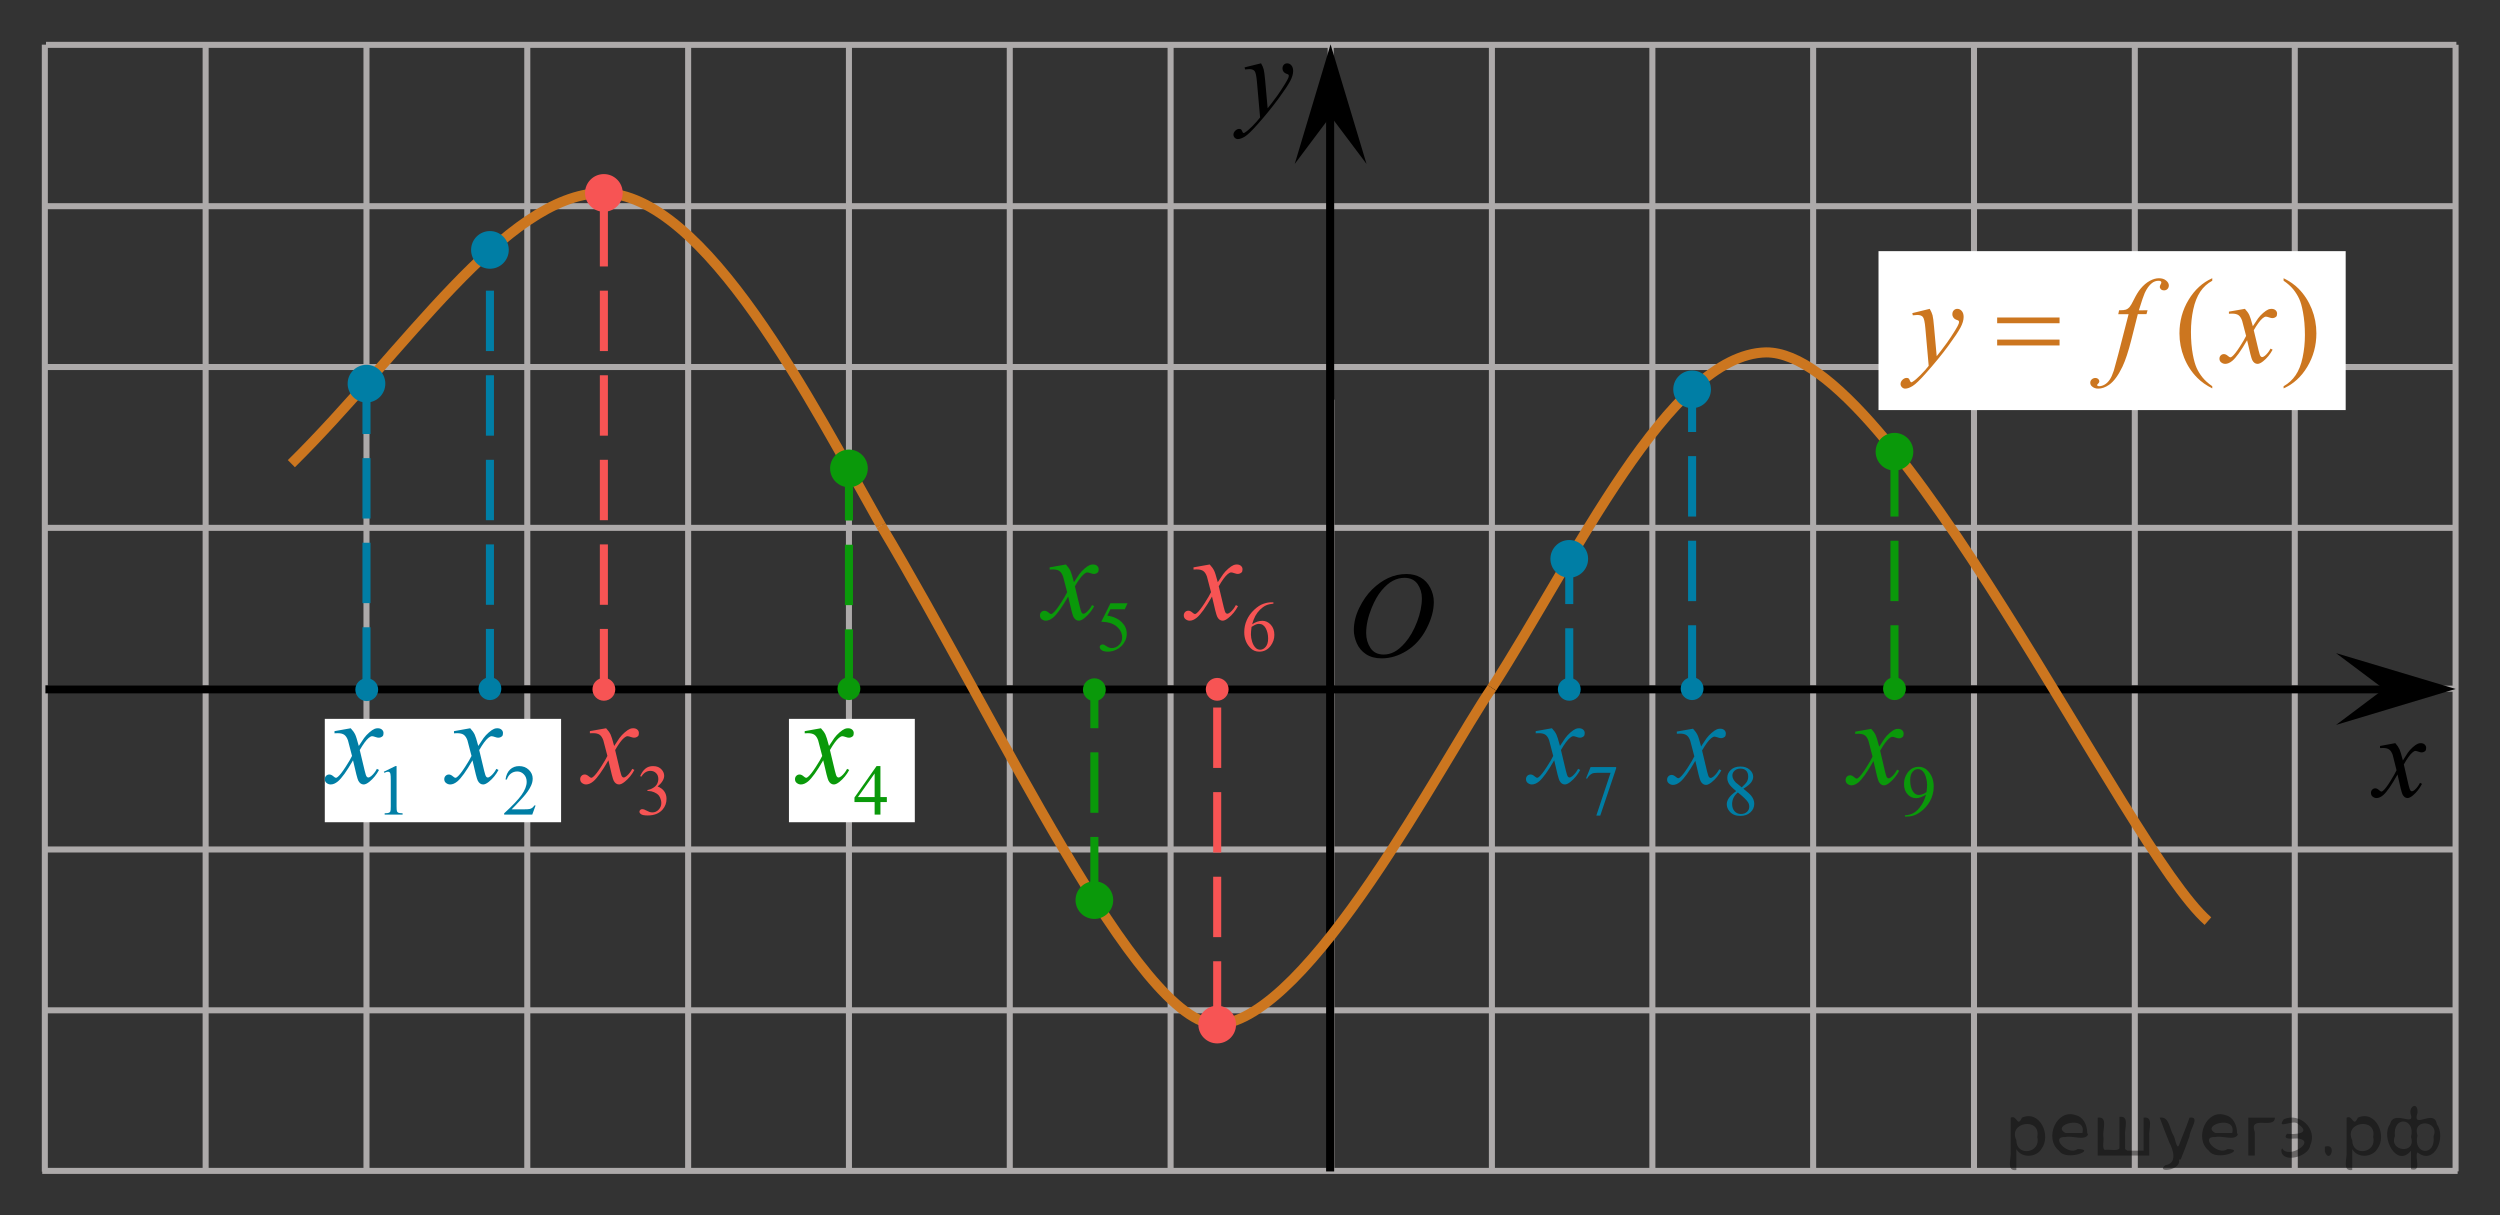 <?xml version="1.0" encoding="utf-8"?>
<!-- Generator: Adobe Illustrator 16.0.0, SVG Export Plug-In . SVG Version: 6.00 Build 0)  -->
<!DOCTYPE svg PUBLIC "-//W3C//DTD SVG 1.1//EN" "http://www.w3.org/Graphics/SVG/1.1/DTD/svg11.dtd">
<svg version="1.1" id="Слой_1" xmlns="http://www.w3.org/2000/svg" xmlns:xlink="http://www.w3.org/1999/xlink" x="0px" y="0px"
	 width="310.379px" height="150.876px" viewBox="56.168 -44.061 310.379 150.876"
	 enable-background="new 56.168 -44.061 310.379 150.876" xml:space="preserve">
<rect x="56.168" y="-44.061" width="310.379" height="150.876" fill="#333333" stroke="none"/>
<line fill="none" stroke="#ADAAAA" stroke-width="0.75" stroke-miterlimit="10" x1="61.613" y1="-18.462" x2="361.018" y2="-18.462"/>
<line fill="none" stroke="#ADAAAA" stroke-width="0.75" stroke-miterlimit="10" x1="61.613" y1="1.505" x2="360.905" y2="1.505"/>
<line fill="none" stroke="#ADAAAA" stroke-width="0.75" stroke-miterlimit="10" x1="61.879" y1="21.473" x2="360.883" y2="21.473"/>
<line fill="none" stroke="#ADAAAA" stroke-width="0.75" stroke-miterlimit="10" x1="61.806" y1="41.438" x2="361.135" y2="41.438"/>
<line fill="none" stroke="#ADAAAA" stroke-width="0.75" stroke-miterlimit="10" x1="61.806" y1="61.404" x2="361.135" y2="61.404"/>
<line fill="none" stroke="#ADAAAA" stroke-width="0.75" stroke-miterlimit="10" x1="61.806" y1="81.373" x2="361.135" y2="81.373"/>
<line fill="none" stroke="#ADAAAA" stroke-width="0.75" stroke-miterlimit="10" x1="61.411" y1="101.307" x2="361.286" y2="101.307"/>
<line fill="none" stroke="#ADAAAA" stroke-width="0.75" stroke-miterlimit="10" x1="101.667" y1="101.4" x2="101.667" y2="-38.516"/>
<line fill="none" stroke="#ADAAAA" stroke-width="0.75" stroke-miterlimit="10" x1="121.632" y1="101.357" x2="121.632" y2="-38.516"/>
<line fill="none" stroke="#ADAAAA" stroke-width="0.75" stroke-miterlimit="10" x1="141.602" y1="101.357" x2="141.602" y2="-38.516"/>
<line fill="none" stroke="#ADAAAA" stroke-width="0.75" stroke-miterlimit="10" x1="161.565" y1="101.367" x2="161.565" y2="-38.503"/>
<line fill="none" stroke="#ADAAAA" stroke-width="0.75" stroke-miterlimit="10" x1="181.533" y1="101.367" x2="181.533" y2="-38.503"/>
<line fill="none" stroke="#ADAAAA" stroke-width="0.75" stroke-miterlimit="10" x1="201.5" y1="101.066" x2="201.5" y2="-38.569"/>
<line fill="none" stroke="#ADAAAA" stroke-width="0.75" stroke-miterlimit="10" x1="221.466" y1="101.395" x2="221.466" y2="5.559"/>
<line fill="none" stroke="#ADAAAA" stroke-width="0.75" stroke-miterlimit="10" x1="221.375" y1="101.436" x2="221.375" y2="-38.305"/>
<line fill="none" stroke="#ADAAAA" stroke-width="0.75" stroke-miterlimit="10" x1="261.313" y1="101.346" x2="261.313" y2="-38.494"/>
<line fill="none" stroke="#ADAAAA" stroke-width="0.75" stroke-miterlimit="10" x1="281.272" y1="101.365" x2="281.272" y2="-38.503"/>
<line fill="none" stroke="#ADAAAA" stroke-width="0.75" stroke-miterlimit="10" x1="301.242" y1="101.365" x2="301.242" y2="-38.503"/>
<line fill="none" stroke="#ADAAAA" stroke-width="0.75" stroke-miterlimit="10" x1="321.207" y1="101.365" x2="321.207" y2="-38.503"/>
<rect x="154.117" y="45.187" fill="#FFFFFF" width="15.627" height="12.833"/>
<path fill="none" stroke="#000000" stroke-width="1.25" stroke-linejoin="round" stroke-miterlimit="8" d="M279.167,94.914"/>
<path fill="none" stroke="#000000" stroke-width="1.25" stroke-linejoin="round" stroke-miterlimit="8" d="M300.119,100.876"/>
<line fill="none" x1="259.886" y1="95.634" x2="253.146" y2="79.427"/>
<path fill="none" stroke="#000000" stroke-width="1.25" stroke-linejoin="round" stroke-miterlimit="8" d="M241.431,101.335"/>
<path fill="none" stroke="#000000" stroke-width="1.25" stroke-linejoin="round" stroke-miterlimit="8" d="M260.343,97.391"/>
<path fill="none" stroke="#000000" stroke-width="1.25" stroke-linejoin="round" stroke-miterlimit="8" d="M230.117,92.689"/>
<path fill="none" stroke="#000000" stroke-width="1.25" stroke-linejoin="round" stroke-miterlimit="8" d="M241.431,101.335"/>
<path fill="none" stroke="#000000" stroke-width="1.25" stroke-linejoin="round" stroke-miterlimit="8" d="M222.312,77.566"/>
<path fill="none" stroke="#000000" stroke-width="1.25" stroke-linejoin="round" stroke-miterlimit="8" d="M224.896,87.832"/>
<path fill="none" stroke="#000000" stroke-width="1.25" stroke-linejoin="round" stroke-miterlimit="8" d="M226.957,87.832"/>
<path fill="none" stroke="#000000" stroke-width="1.25" stroke-linejoin="round" stroke-miterlimit="8" d="M229.791,87.832"/>
<path fill="none" stroke="#000000" stroke-width="1.25" stroke-linejoin="round" stroke-miterlimit="8" d="M232.626,87.832"/>
<path fill="none" stroke="#000000" stroke-width="1.25" stroke-linejoin="round" stroke-miterlimit="8" d="M230.199,92.742"/>
<path fill="none" stroke="#000000" stroke-width="1.25" stroke-linejoin="round" stroke-miterlimit="8" d="M232.257,92.742"/>
<path fill="none" stroke="#000000" stroke-width="1.25" stroke-linejoin="round" stroke-miterlimit="8" d="M235.091,92.742"/>
<path fill="none" stroke="#000000" stroke-width="1.25" stroke-linejoin="round" stroke-miterlimit="8" d="M237.927,92.742"/>
<path fill="none" stroke="#000000" stroke-width="1.25" stroke-linejoin="round" stroke-miterlimit="8" d="M260.244,97.128"/>
<path fill="none" stroke="#000000" stroke-width="1.25" stroke-linejoin="round" stroke-miterlimit="8" d="M221.466,64.552"/>
<path fill="none" stroke="#000000" stroke-width="1.25" stroke-linejoin="round" stroke-miterlimit="8" d="M222.292,78.102"/>
<path fill="none" stroke="#000000" stroke-width="1.25" stroke-linejoin="round" stroke-miterlimit="8" d="M209.183,41.902"/>
<path fill="none" stroke="#000000" stroke-width="1.25" stroke-linejoin="round" stroke-miterlimit="8" d="M221.479,64.682"/>
<path fill="none" stroke="#000000" stroke-width="1.25" stroke-linejoin="round" stroke-miterlimit="8" d="M163.808,22.903"/>
<path fill="none" stroke="#000000" stroke-width="1.25" stroke-linejoin="round" stroke-miterlimit="8" d="M209.66,42.346"/>
<path fill="none" stroke="#000000" stroke-width="1.25" stroke-linejoin="round" stroke-miterlimit="8" d="M150.589,29.195"/>
<path fill="none" stroke="#000000" stroke-width="1.25" stroke-linejoin="round" stroke-miterlimit="8" d="M141.602,61.404"/>
<path fill="none" stroke="#000000" stroke-width="1.25" stroke-linejoin="round" stroke-miterlimit="8" d="M287.599,100.333"/>
<path fill="none" stroke="#000000" stroke-width="1.25" stroke-linejoin="round" stroke-miterlimit="8" d="M279.167,94.837"/>
<path fill="none" stroke="#000000" stroke-width="1.25" stroke-linejoin="round" stroke-miterlimit="8" d="M213.647,99.205"/>
<path fill="none" stroke="#000000" stroke-width="1.25" stroke-linejoin="round" stroke-miterlimit="8" d="M321.207,81.373"/>
<path fill="none" stroke="#000000" stroke-width="1.25" stroke-linejoin="round" stroke-miterlimit="8" d="M282.38,71.708"/>
<path fill="none" stroke="#000000" stroke-width="1.25" stroke-linejoin="round" stroke-miterlimit="8" d="M303.838,91.376"/>
<path fill="none" stroke="#000000" stroke-width="1.25" stroke-linejoin="round" stroke-miterlimit="8" d="M321.359,81.24"/>
<path fill="none" stroke="#000000" stroke-width="1.25" stroke-linejoin="round" stroke-miterlimit="8" d="M274.035,32.604"/>
<path fill="none" stroke="#000000" stroke-width="1.25" stroke-linejoin="round" stroke-miterlimit="8" d="M282.38,71.708"/>
<line fill="none" stroke="#ADAAAA" stroke-width="0.75" stroke-miterlimit="10" x1="61.879" y1="-38.493" x2="361.131" y2="-38.493"/>
<line fill="none" stroke="#000000" stroke-miterlimit="10" x1="221.306" y1="101.376" x2="221.306" y2="-31.537"/>
<line fill="none" stroke="#F75454" stroke-linejoin="round" stroke-miterlimit="10" stroke-dasharray="7.5,3" x1="131.14" y1="41.525" x2="131.14" y2="-20.109"/>
<line fill="none" stroke="#ADAAAA" stroke-width="0.75" stroke-miterlimit="10" x1="61.733" y1="101.4" x2="61.733" y2="-38.516"/>
<line fill="none" stroke="#ADAAAA" stroke-width="0.75" stroke-miterlimit="10" x1="81.698" y1="101.357" x2="81.698" y2="-38.516"/>
<path fill="none" stroke="#CC761F" stroke-width="1.25" stroke-linejoin="round" stroke-miterlimit="8" d="M165.554,21.194
	c-8.498-15.001-21.8-41.303-34.675-41.303c-12.042,0.252-24.448,19.719-38.537,33.614"/>
<line fill="none" stroke="#ADAAAA" stroke-width="0.75" stroke-miterlimit="10" x1="341.067" y1="101.365" x2="341.067" y2="-38.503"/>
<line fill="none" stroke="#ADAAAA" stroke-width="0.75" stroke-miterlimit="10" x1="361.032" y1="101.365" x2="361.032" y2="-38.503"/>
<g>
	<g>
		<g>
			<g>
				<g>
					<g>
						<g>
							<g>
								<g>
									<defs>
										<rect id="SVGID_1_" x="347.354" y="43.169" width="14.514" height="16.687"/>
									</defs>
									<clipPath id="SVGID_2_">
										<use xlink:href="#SVGID_1_"  overflow="visible"/>
									</clipPath>
									<g clip-path="url(#SVGID_2_)">
										<path d="M353.547,48.2c0.23,0.255,0.402,0.509,0.524,0.766c0.084,0.172,0.225,0.638,0.418,1.385l0.62-0.967
											c0.167-0.235,0.365-0.458,0.604-0.67c0.237-0.213,0.442-0.357,0.624-0.436c0.112-0.051,0.236-0.073,0.376-0.073
											c0.2,0,0.362,0.056,0.483,0.168c0.119,0.112,0.183,0.25,0.183,0.412c0,0.185-0.035,0.313-0.105,0.382
											c-0.134,0.121-0.283,0.183-0.454,0.183c-0.1,0-0.208-0.021-0.318-0.064c-0.224-0.079-0.37-0.118-0.446-0.118
											c-0.113,0-0.244,0.067-0.397,0.206c-0.294,0.251-0.645,0.744-1.05,1.475l0.579,2.524c0.096,0.387,0.172,0.619,0.228,0.693
											c0.062,0.075,0.128,0.114,0.185,0.114c0.102,0,0.218-0.057,0.35-0.169c0.26-0.225,0.48-0.517,0.666-0.881l0.248,0.131
											c-0.299,0.578-0.676,1.055-1.137,1.439c-0.258,0.213-0.479,0.319-0.656,0.319c-0.267,0-0.476-0.154-0.633-0.463
											c-0.096-0.19-0.304-1.013-0.614-2.464c-0.738,1.327-1.33,2.178-1.774,2.56c-0.283,0.244-0.563,0.367-0.834,0.367
											c-0.188,0-0.361-0.069-0.521-0.211c-0.111-0.106-0.168-0.251-0.168-0.431c0-0.161,0.053-0.295,0.155-0.403
											c0.104-0.104,0.229-0.163,0.381-0.163c0.152,0,0.313,0.08,0.483,0.237c0.12,0.112,0.217,0.169,0.28,0.169
											c0.06,0,0.131-0.041,0.216-0.118c0.226-0.187,0.527-0.586,0.911-1.202c0.381-0.62,0.634-1.063,0.75-1.334
											c-0.293-1.188-0.45-1.817-0.473-1.887c-0.109-0.318-0.253-0.543-0.429-0.673c-0.175-0.132-0.432-0.2-0.771-0.2
											c-0.107,0-0.233,0.006-0.376,0.015v-0.264L353.547,48.2z"/>
									</g>
								</g>
							</g>
						</g>
					</g>
				</g>
			</g>
		</g>
	</g>
</g>
<polygon points="352.13,41.478 346.186,37.023 361.038,41.475 346.191,45.939 "/>
<polygon points="221.364,-29.646 216.909,-23.705 221.36,-38.555 225.825,-23.709 "/>
<line fill="none" stroke="#0A990A" stroke-linejoin="round" stroke-miterlimit="10" stroke-dasharray="7.5,3" x1="161.565" y1="41.568" x2="161.565" y2="14.232"/>
<line fill="none" stroke="#007EA5" stroke-linejoin="round" stroke-miterlimit="10" stroke-dasharray="7.5,3" x1="116.994" y1="41.525" x2="116.994" y2="-13.035"/>
<line fill="none" stroke="#007EA5" stroke-linejoin="round" stroke-miterlimit="10" stroke-dasharray="7.5,3" x1="101.667" y1="41.318" x2="101.667" y2="3.572"/>
<line fill="none" stroke="#0A990A" stroke-linejoin="round" stroke-miterlimit="10" stroke-dasharray="7.5,3" x1="192.036" y1="67.346" x2="192.036" y2="41.646"/>
<line fill="none" stroke="#F75454" stroke-linejoin="round" stroke-miterlimit="10" stroke-dasharray="7.5,3" x1="207.284" y1="82.783" x2="207.284" y2="41.659"/>
<line fill="none" stroke="#007EA5" stroke-linejoin="round" stroke-miterlimit="10" stroke-dasharray="7.5,3" x1="250.994" y1="41.438" x2="250.994" y2="25.322"/>
<line fill="none" stroke="#007EA5" stroke-linejoin="round" stroke-miterlimit="10" stroke-dasharray="7.5,3" x1="266.244" y1="41.069" x2="266.244" y2="4.277"/>
<line fill="none" stroke="#0A990A" stroke-linejoin="round" stroke-miterlimit="10" stroke-dasharray="7.5,3" x1="291.369" y1="41.069" x2="291.369" y2="12.02"/>
<rect x="96.492" y="45.187" fill="#FFFFFF" width="29.335" height="12.833"/>
<line fill="none" stroke="#ADAAAA" stroke-width="0.75" stroke-miterlimit="10" x1="241.39" y1="101.279" x2="241.39" y2="-38.56"/>
<line fill="none" stroke="#000000" stroke-miterlimit="10" x1="61.806" y1="41.52" x2="358.951" y2="41.52"/>
<path fill="none" stroke="#CC761F" stroke-width="1.25" stroke-linejoin="round" stroke-miterlimit="8" d="M330.285,70.297
	c-10.31-8.99-38.863-70.694-54.863-70.609C263.38-0.06,251.558,25.567,241.39,41.336"/>
<path fill="none" stroke="#CC761F" stroke-width="1.25" stroke-linejoin="round" stroke-miterlimit="8" d="M241.39,41.336
	c-6.146,9.043-22.599,41.062-34.053,41.805c-9.962,0-27.24-37.623-41.783-61.947"/>
<g>
	<g>
		<g>
			<g>
				<g>
					<defs>
						<rect id="SVGID_3_" x="206.749" y="-38.976" width="12.999" height="15.602"/>
					</defs>
					<clipPath id="SVGID_4_">
						<use xlink:href="#SVGID_3_"  overflow="visible"/>
					</clipPath>
					<g clip-path="url(#SVGID_4_)">
						<path d="M212.729-36.2c0.158,0.27,0.27,0.522,0.328,0.757c0.062,0.235,0.121,0.697,0.184,1.386l0.308,3.436
							c0.279-0.335,0.687-0.866,1.216-1.592c0.256-0.354,0.571-0.835,0.948-1.445c0.229-0.373,0.368-0.633,0.419-0.782
							c0.028-0.074,0.042-0.15,0.042-0.229c0-0.052-0.017-0.094-0.049-0.125c-0.032-0.032-0.117-0.071-0.255-0.115
							c-0.139-0.044-0.251-0.126-0.344-0.245c-0.092-0.119-0.137-0.255-0.137-0.408c0-0.19,0.059-0.345,0.168-0.461
							c0.11-0.116,0.252-0.174,0.42-0.174c0.203,0,0.379,0.085,0.521,0.254c0.146,0.17,0.217,0.404,0.217,0.702
							c0,0.368-0.126,0.788-0.377,1.26c-0.252,0.473-0.734,1.197-1.451,2.175c-0.718,0.979-1.584,2.043-2.604,3.198
							c-0.703,0.796-1.227,1.297-1.563,1.504c-0.341,0.207-0.633,0.312-0.873,0.312c-0.146,0-0.271-0.056-0.382-0.164
							c-0.108-0.11-0.163-0.236-0.163-0.381c0-0.183,0.074-0.348,0.229-0.496c0.152-0.149,0.314-0.225,0.49-0.225
							c0.096,0,0.17,0.021,0.229,0.063c0.037,0.022,0.078,0.089,0.122,0.199c0.045,0.108,0.085,0.183,0.122,0.22
							c0.022,0.022,0.052,0.035,0.084,0.035c0.026,0,0.077-0.023,0.146-0.07c0.256-0.158,0.555-0.41,0.896-0.754
							c0.446-0.456,0.776-0.829,0.991-1.117l-0.393-4.427c-0.063-0.731-0.162-1.175-0.293-1.333
							c-0.131-0.158-0.35-0.238-0.656-0.238c-0.099,0-0.271,0.015-0.521,0.042l-0.063-0.258L212.729-36.2z"/>
					</g>
				</g>
			</g>
		</g>
	</g>
</g>
<g>
	<g>
		<path fill="#007EA5" d="M103.82,51.751l1.439-0.701h0.145v4.982c0,0.331,0.015,0.537,0.043,0.618
			c0.025,0.081,0.085,0.145,0.172,0.188c0.088,0.043,0.265,0.066,0.531,0.072v0.161h-2.226v-0.161
			c0.279-0.006,0.459-0.028,0.541-0.07c0.081-0.042,0.139-0.1,0.17-0.17c0.032-0.071,0.048-0.283,0.048-0.639v-3.186
			c0-0.43-0.015-0.705-0.044-0.827c-0.021-0.093-0.058-0.161-0.11-0.204c-0.055-0.044-0.117-0.064-0.192-0.064
			c-0.107,0-0.258,0.045-0.45,0.135L103.82,51.751z"/>
	</g>
	<g>
		<path fill="#007EA5" d="M99.71,46.354c0.246,0.261,0.432,0.521,0.557,0.781c0.092,0.18,0.238,0.652,0.444,1.419l0.663-0.991
			c0.176-0.24,0.389-0.469,0.64-0.688s0.473-0.367,0.662-0.447c0.121-0.05,0.254-0.075,0.398-0.075c0.217,0,0.389,0.058,0.517,0.173
			s0.192,0.255,0.192,0.421c0,0.19-0.038,0.32-0.113,0.391c-0.142,0.126-0.301,0.188-0.48,0.188c-0.104,0-0.22-0.021-0.34-0.066
			c-0.234-0.08-0.395-0.121-0.475-0.121c-0.12,0-0.265,0.069-0.43,0.211c-0.313,0.26-0.684,0.764-1.113,1.509l0.617,2.584
			c0.095,0.396,0.176,0.632,0.239,0.709c0.064,0.078,0.131,0.116,0.195,0.116c0.104,0,0.229-0.058,0.369-0.172
			c0.274-0.23,0.512-0.531,0.707-0.901l0.264,0.135c-0.315,0.591-0.718,1.082-1.203,1.473c-0.275,0.221-0.511,0.33-0.7,0.33
			c-0.28,0-0.505-0.157-0.67-0.474c-0.104-0.195-0.323-1.036-0.654-2.521c-0.783,1.355-1.41,2.229-1.884,2.619
			c-0.307,0.251-0.603,0.376-0.889,0.376c-0.2,0-0.384-0.072-0.55-0.218c-0.12-0.109-0.182-0.258-0.182-0.442
			c0-0.165,0.057-0.304,0.166-0.413c0.11-0.11,0.245-0.165,0.406-0.165c0.159,0,0.331,0.08,0.513,0.239
			c0.131,0.115,0.229,0.174,0.301,0.174c0.062,0,0.139-0.04,0.232-0.12c0.235-0.19,0.559-0.602,0.964-1.231
			c0.407-0.631,0.674-1.087,0.799-1.367c-0.312-1.216-0.479-1.858-0.504-1.93c-0.115-0.325-0.268-0.556-0.452-0.689
			c-0.187-0.137-0.459-0.203-0.82-0.203c-0.114,0-0.248,0.005-0.398,0.015v-0.27L99.71,46.354z"/>
	</g>
</g>
<circle fill="#007EA5" cx="116.994" cy="41.438" r="1.417"/>
<circle fill="#007EA5" cx="101.7" cy="41.561" r="1.417"/>
<g>
	<g>
		<path fill="#F75454" d="M135.645,52.296c0.168-0.397,0.381-0.705,0.641-0.921c0.258-0.217,0.577-0.324,0.961-0.324
			c0.475,0,0.838,0.153,1.092,0.461c0.189,0.229,0.287,0.475,0.287,0.735c0,0.43-0.271,0.873-0.813,1.332
			c0.363,0.143,0.641,0.346,0.824,0.609c0.186,0.264,0.279,0.574,0.279,0.931c0,0.512-0.162,0.953-0.488,1.328
			c-0.426,0.487-1.041,0.731-1.846,0.731c-0.398,0-0.67-0.049-0.814-0.148c-0.143-0.099-0.215-0.205-0.215-0.317
			c0-0.084,0.033-0.158,0.102-0.223c0.069-0.063,0.15-0.096,0.246-0.096c0.074,0,0.148,0.011,0.225,0.035
			c0.051,0.015,0.161,0.066,0.336,0.159c0.176,0.091,0.295,0.146,0.361,0.163c0.107,0.031,0.225,0.048,0.346,0.048
			c0.297,0,0.555-0.114,0.773-0.345c0.22-0.229,0.328-0.5,0.328-0.813c0-0.229-0.051-0.453-0.151-0.67
			c-0.073-0.163-0.157-0.286-0.248-0.37c-0.125-0.116-0.298-0.221-0.517-0.315c-0.217-0.094-0.438-0.141-0.666-0.141h-0.141v-0.131
			c0.229-0.029,0.461-0.111,0.689-0.248c0.232-0.136,0.4-0.3,0.505-0.492c0.104-0.19,0.157-0.402,0.157-0.631
			c0-0.299-0.094-0.541-0.282-0.725c-0.188-0.186-0.421-0.276-0.698-0.276c-0.451,0-0.828,0.241-1.132,0.722L135.645,52.296z"/>
	</g>
	<g>
		<path fill="#F75454" d="M131.417,46.354c0.246,0.26,0.432,0.521,0.557,0.781c0.09,0.18,0.238,0.652,0.443,1.419l0.664-0.991
			c0.176-0.24,0.389-0.469,0.639-0.688c0.252-0.219,0.473-0.367,0.662-0.447c0.121-0.05,0.254-0.075,0.398-0.075
			c0.217,0,0.389,0.058,0.518,0.173c0.127,0.115,0.189,0.255,0.189,0.42c0,0.19-0.035,0.32-0.111,0.391
			c-0.143,0.125-0.302,0.188-0.48,0.188c-0.104,0-0.219-0.021-0.34-0.067c-0.236-0.079-0.395-0.12-0.475-0.12
			c-0.119,0-0.266,0.069-0.43,0.21c-0.313,0.26-0.684,0.764-1.113,1.509l0.615,2.583c0.098,0.396,0.178,0.632,0.24,0.709
			c0.066,0.078,0.131,0.116,0.197,0.116c0.104,0,0.229-0.058,0.369-0.172c0.273-0.229,0.512-0.531,0.707-0.9l0.264,0.135
			c-0.314,0.591-0.719,1.082-1.205,1.472c-0.273,0.221-0.51,0.331-0.699,0.331c-0.279,0-0.506-0.157-0.67-0.473
			c-0.104-0.195-0.322-1.036-0.654-2.522c-0.783,1.355-1.41,2.229-1.885,2.62c-0.305,0.25-0.602,0.375-0.887,0.375
			c-0.201,0-0.385-0.072-0.551-0.218c-0.119-0.109-0.18-0.258-0.18-0.442c0-0.166,0.055-0.304,0.166-0.413
			c0.107-0.11,0.242-0.165,0.404-0.165c0.16,0,0.33,0.08,0.514,0.239c0.131,0.115,0.229,0.173,0.301,0.173
			c0.061,0,0.139-0.04,0.23-0.12c0.236-0.19,0.561-0.602,0.967-1.231c0.404-0.63,0.672-1.086,0.797-1.367
			c-0.313-1.216-0.479-1.859-0.504-1.93c-0.115-0.326-0.268-0.556-0.451-0.691c-0.187-0.135-0.459-0.202-0.82-0.202
			c-0.115,0-0.248,0.005-0.4,0.015v-0.271L131.417,46.354z"/>
	</g>
</g>
<g>
	<g>
		<path fill="#007EA5" d="M122.663,55.938l-0.414,1.136h-3.489v-0.161c1.024-0.935,1.747-1.696,2.168-2.288
			c0.418-0.593,0.629-1.134,0.629-1.624c0-0.374-0.115-0.683-0.347-0.923c-0.229-0.24-0.504-0.36-0.823-0.36
			c-0.291,0-0.554,0.085-0.783,0.255c-0.23,0.169-0.402,0.418-0.514,0.746h-0.16c0.071-0.537,0.26-0.949,0.561-1.236
			s0.678-0.431,1.129-0.431c0.479,0,0.881,0.152,1.201,0.461c0.32,0.308,0.482,0.671,0.482,1.088c0,0.3-0.07,0.599-0.211,0.896
			c-0.216,0.471-0.563,0.968-1.048,1.492c-0.725,0.789-1.176,1.266-1.354,1.429h1.545c0.313,0,0.533-0.013,0.66-0.035
			c0.127-0.023,0.24-0.07,0.344-0.143c0.103-0.069,0.189-0.172,0.267-0.302L122.663,55.938L122.663,55.938z"/>
	</g>
	<g>
		<path fill="#007EA5" d="M114.543,46.353c0.246,0.26,0.433,0.521,0.558,0.78c0.092,0.181,0.237,0.652,0.442,1.42l0.664-0.991
			c0.177-0.24,0.39-0.47,0.64-0.688c0.252-0.219,0.473-0.366,0.661-0.446c0.121-0.051,0.255-0.075,0.4-0.075
			c0.215,0,0.387,0.058,0.516,0.173c0.128,0.115,0.191,0.255,0.191,0.42c0,0.19-0.037,0.32-0.113,0.392
			c-0.141,0.125-0.301,0.188-0.479,0.188c-0.105,0-0.219-0.021-0.338-0.066c-0.236-0.08-0.396-0.12-0.478-0.12
			c-0.119,0-0.264,0.069-0.428,0.21c-0.313,0.261-0.684,0.764-1.115,1.51l0.617,2.583c0.096,0.396,0.176,0.632,0.24,0.71
			c0.063,0.077,0.131,0.116,0.195,0.116c0.104,0,0.229-0.059,0.368-0.173c0.275-0.23,0.515-0.53,0.707-0.901l0.267,0.136
			c-0.316,0.591-0.719,1.081-1.205,1.473c-0.275,0.22-0.51,0.329-0.699,0.329c-0.281,0-0.506-0.156-0.67-0.473
			c-0.105-0.195-0.324-1.036-0.656-2.522c-0.783,1.355-1.41,2.229-1.883,2.62c-0.305,0.25-0.602,0.375-0.887,0.375
			c-0.201,0-0.385-0.071-0.551-0.218c-0.121-0.108-0.183-0.258-0.183-0.441c0-0.166,0.058-0.304,0.166-0.413
			c0.111-0.11,0.246-0.165,0.406-0.165s0.332,0.08,0.512,0.24c0.131,0.114,0.23,0.172,0.301,0.172c0.063,0,0.142-0.04,0.234-0.12
			c0.236-0.189,0.557-0.602,0.963-1.231c0.408-0.631,0.674-1.086,0.799-1.366c-0.311-1.217-0.479-1.859-0.504-1.93
			c-0.114-0.326-0.268-0.556-0.453-0.69c-0.186-0.136-0.459-0.202-0.817-0.202c-0.115,0-0.248,0.005-0.4,0.015v-0.271
			L114.543,46.353z"/>
	</g>
</g>
<g>
	<g>
		<path fill="#0A990A" d="M166.271,54.898v0.616h-0.795v1.56h-0.721v-1.56h-2.504v-0.557l2.744-3.908h0.479v3.849H166.271z
			 M164.755,54.898v-2.931l-2.076,2.931H164.755z"/>
	</g>
	<g>
		<path fill="#0A990A" d="M158.088,46.353c0.246,0.26,0.432,0.521,0.557,0.779c0.092,0.182,0.238,0.653,0.443,1.42l0.664-0.99
			c0.176-0.24,0.389-0.471,0.641-0.688c0.25-0.218,0.473-0.366,0.66-0.446c0.121-0.051,0.256-0.074,0.4-0.074
			c0.215,0,0.387,0.058,0.516,0.173c0.128,0.114,0.192,0.255,0.192,0.42c0,0.189-0.037,0.319-0.114,0.391
			c-0.141,0.125-0.301,0.188-0.479,0.188c-0.105,0-0.221-0.022-0.34-0.067c-0.236-0.08-0.396-0.12-0.477-0.12
			c-0.119,0-0.264,0.07-0.428,0.21c-0.314,0.261-0.686,0.765-1.115,1.51l0.617,2.583c0.096,0.396,0.176,0.633,0.24,0.71
			s0.131,0.116,0.195,0.116c0.105,0,0.229-0.058,0.369-0.173c0.275-0.229,0.512-0.53,0.707-0.901l0.264,0.137
			c-0.314,0.591-0.719,1.081-1.203,1.472c-0.275,0.22-0.512,0.33-0.699,0.33c-0.281,0-0.506-0.157-0.67-0.473
			c-0.105-0.195-0.324-1.036-0.656-2.523c-0.783,1.356-1.41,2.23-1.883,2.621c-0.307,0.25-0.604,0.375-0.889,0.375
			c-0.199,0-0.385-0.072-0.551-0.218c-0.119-0.109-0.18-0.258-0.18-0.442c0-0.166,0.055-0.303,0.166-0.413
			c0.109-0.109,0.244-0.165,0.406-0.165c0.158,0,0.33,0.08,0.512,0.24c0.131,0.115,0.229,0.172,0.301,0.172
			c0.063,0,0.139-0.04,0.232-0.12c0.234-0.188,0.559-0.601,0.965-1.23c0.406-0.631,0.672-1.086,0.797-1.366
			c-0.311-1.217-0.479-1.86-0.504-1.93c-0.115-0.326-0.266-0.557-0.451-0.691s-0.459-0.202-0.82-0.202
			c-0.113,0-0.248,0.005-0.398,0.016v-0.271L158.088,46.353z"/>
	</g>
</g>
<circle fill="#F75454" cx="131.14" cy="41.52" r="1.417"/>
<circle fill="#0A990A" cx="161.564" cy="41.438" r="1.417"/>
<circle fill="#F75454" cx="207.285" cy="41.52" r="1.417"/>
<g>
	<g>
		<path fill="#0A990A" d="M196.15,30.839l-0.34,0.738h-1.779l-0.391,0.792c0.771,0.113,1.383,0.399,1.834,0.857
			c0.387,0.396,0.58,0.859,0.58,1.393c0,0.312-0.064,0.6-0.189,0.862c-0.127,0.264-0.285,0.488-0.479,0.675
			c-0.191,0.187-0.404,0.335-0.643,0.448c-0.334,0.159-0.678,0.239-1.029,0.239c-0.354,0-0.613-0.062-0.773-0.182
			c-0.16-0.119-0.242-0.253-0.242-0.397c0-0.081,0.033-0.153,0.102-0.216c0.066-0.063,0.15-0.093,0.254-0.093
			c0.074,0,0.143,0.011,0.197,0.033c0.055,0.023,0.152,0.083,0.289,0.18c0.219,0.149,0.439,0.228,0.664,0.228
			c0.34,0,0.641-0.129,0.896-0.386c0.258-0.257,0.387-0.569,0.387-0.938c0-0.356-0.115-0.688-0.346-0.999
			c-0.23-0.309-0.547-0.548-0.951-0.716c-0.316-0.131-0.748-0.206-1.297-0.227l1.137-2.293L196.15,30.839L196.15,30.839
			L196.15,30.839z"/>
	</g>
	<g>
		<path fill="#0A990A" d="M188.498,26.02c0.246,0.26,0.432,0.521,0.557,0.78c0.092,0.181,0.238,0.652,0.443,1.42l0.664-0.991
			c0.176-0.24,0.389-0.47,0.641-0.688c0.25-0.219,0.473-0.366,0.66-0.446c0.121-0.051,0.256-0.075,0.4-0.075
			c0.215,0,0.387,0.058,0.516,0.173c0.127,0.115,0.191,0.255,0.191,0.42c0,0.19-0.037,0.32-0.113,0.392
			c-0.141,0.125-0.301,0.188-0.48,0.188c-0.104,0-0.219-0.021-0.338-0.066c-0.236-0.08-0.396-0.12-0.477-0.12
			c-0.119,0-0.264,0.069-0.428,0.21c-0.314,0.261-0.686,0.764-1.115,1.51l0.617,2.583c0.096,0.396,0.176,0.632,0.24,0.71
			c0.064,0.077,0.131,0.116,0.195,0.116c0.105,0,0.229-0.059,0.369-0.173c0.275-0.23,0.512-0.53,0.707-0.901l0.264,0.136
			c-0.314,0.591-0.719,1.081-1.203,1.473c-0.275,0.22-0.512,0.33-0.699,0.33c-0.281,0-0.506-0.157-0.67-0.474
			c-0.105-0.195-0.324-1.036-0.656-2.522c-0.783,1.355-1.41,2.229-1.883,2.621c-0.307,0.25-0.604,0.375-0.889,0.375
			c-0.199,0-0.385-0.072-0.551-0.219c-0.119-0.108-0.18-0.258-0.18-0.441c0-0.166,0.055-0.304,0.166-0.413
			c0.109-0.11,0.244-0.165,0.406-0.165c0.158,0,0.33,0.08,0.512,0.24c0.131,0.114,0.229,0.172,0.301,0.172
			c0.063,0,0.139-0.04,0.232-0.12c0.236-0.189,0.559-0.602,0.965-1.231c0.406-0.631,0.672-1.086,0.797-1.365
			c-0.311-1.218-0.479-1.86-0.504-1.931c-0.115-0.326-0.268-0.556-0.451-0.69c-0.186-0.136-0.459-0.202-0.82-0.202
			c-0.113,0-0.248,0.005-0.398,0.015v-0.271L188.498,26.02z"/>
	</g>
</g>
<g>
	<g>
		<path fill="#F75454" d="M214.265,30.718v0.16c-0.385,0.038-0.697,0.114-0.939,0.229s-0.482,0.29-0.721,0.523
			c-0.236,0.235-0.434,0.497-0.59,0.786c-0.154,0.288-0.285,0.633-0.393,1.029c0.42-0.287,0.842-0.431,1.264-0.431
			c0.402,0,0.756,0.162,1.053,0.486c0.295,0.324,0.443,0.742,0.443,1.253c0,0.493-0.148,0.943-0.449,1.351
			c-0.359,0.493-0.838,0.739-1.432,0.739c-0.402,0-0.748-0.134-1.029-0.4c-0.553-0.52-0.828-1.192-0.828-2.02
			c0-0.527,0.104-1.029,0.316-1.507c0.213-0.476,0.518-0.896,0.91-1.266c0.396-0.369,0.771-0.617,1.133-0.744
			c0.359-0.128,0.695-0.191,1.008-0.191L214.265,30.718L214.265,30.718z M211.552,33.765c-0.055,0.392-0.08,0.708-0.08,0.948
			c0,0.278,0.053,0.58,0.154,0.907c0.104,0.326,0.258,0.585,0.461,0.776c0.146,0.137,0.328,0.205,0.541,0.205
			c0.252,0,0.479-0.119,0.68-0.357c0.197-0.236,0.299-0.577,0.299-1.019c0-0.496-0.1-0.925-0.297-1.288
			c-0.197-0.362-0.479-0.544-0.844-0.544c-0.109,0-0.229,0.021-0.354,0.069C211.985,33.511,211.798,33.611,211.552,33.765z"/>
	</g>
	<g>
		<path fill="#F75454" d="M206.354,26.02c0.246,0.261,0.432,0.521,0.557,0.781c0.092,0.18,0.238,0.652,0.445,1.419l0.662-0.991
			c0.176-0.24,0.389-0.469,0.641-0.688c0.25-0.218,0.473-0.367,0.662-0.446c0.121-0.051,0.254-0.075,0.398-0.075
			c0.217,0,0.389,0.058,0.516,0.173c0.129,0.115,0.193,0.255,0.193,0.421c0,0.19-0.039,0.32-0.113,0.39
			c-0.143,0.126-0.301,0.188-0.48,0.188c-0.105,0-0.221-0.022-0.34-0.067c-0.234-0.08-0.395-0.121-0.475-0.121
			c-0.121,0-0.266,0.07-0.43,0.211c-0.313,0.261-0.684,0.765-1.113,1.51l0.617,2.584c0.094,0.396,0.176,0.632,0.238,0.709
			c0.064,0.078,0.131,0.115,0.195,0.115c0.105,0,0.23-0.057,0.369-0.172c0.275-0.229,0.514-0.53,0.707-0.9l0.264,0.135
			c-0.314,0.591-0.717,1.082-1.203,1.472c-0.275,0.222-0.51,0.331-0.699,0.331c-0.281,0-0.506-0.158-0.67-0.474
			c-0.105-0.195-0.324-1.036-0.654-2.522c-0.783,1.356-1.41,2.229-1.885,2.62c-0.307,0.251-0.602,0.376-0.887,0.376
			c-0.201,0-0.385-0.073-0.551-0.218c-0.121-0.11-0.182-0.258-0.182-0.443c0-0.165,0.057-0.303,0.166-0.413
			c0.109-0.109,0.244-0.165,0.406-0.165c0.16,0,0.33,0.08,0.512,0.24c0.131,0.115,0.23,0.173,0.301,0.173
			c0.063,0,0.141-0.04,0.232-0.119c0.236-0.19,0.559-0.602,0.965-1.231c0.406-0.631,0.674-1.087,0.799-1.367
			c-0.313-1.216-0.479-1.858-0.504-1.93c-0.115-0.325-0.268-0.556-0.453-0.69c-0.186-0.136-0.459-0.203-0.82-0.203
			c-0.113,0-0.246,0.006-0.396,0.016v-0.271L206.354,26.02z"/>
	</g>
</g>
<circle fill="#0A990A" cx="192.035" cy="41.568" r="1.417"/>
<g>
	<g>
		<path fill="#007EA5" d="M253.642,51.171h3.174v0.166l-1.973,5.857h-0.488l1.768-5.313h-1.627c-0.328,0-0.564,0.039-0.703,0.117
			c-0.244,0.134-0.439,0.34-0.59,0.618l-0.125-0.048L253.642,51.171z"/>
	</g>
	<g>
		<path fill="#007EA5" d="M248.841,46.353c0.246,0.261,0.432,0.521,0.557,0.78c0.092,0.181,0.238,0.653,0.443,1.419l0.664-0.99
			c0.176-0.24,0.389-0.47,0.639-0.688c0.252-0.218,0.473-0.367,0.662-0.447c0.121-0.05,0.254-0.074,0.398-0.074
			c0.217,0,0.389,0.058,0.518,0.173c0.127,0.115,0.191,0.255,0.191,0.421c0,0.189-0.037,0.32-0.113,0.39
			c-0.141,0.126-0.301,0.188-0.48,0.188c-0.104,0-0.219-0.022-0.34-0.067c-0.234-0.08-0.395-0.121-0.475-0.121
			c-0.119,0-0.264,0.07-0.43,0.211c-0.313,0.261-0.684,0.765-1.113,1.509l0.617,2.585c0.096,0.396,0.176,0.632,0.24,0.709
			s0.131,0.115,0.195,0.115c0.104,0,0.229-0.057,0.369-0.172c0.273-0.229,0.512-0.531,0.707-0.9l0.264,0.135
			c-0.316,0.591-0.719,1.082-1.203,1.472c-0.275,0.221-0.512,0.331-0.701,0.331c-0.279,0-0.504-0.158-0.67-0.474
			c-0.104-0.195-0.324-1.036-0.654-2.522c-0.783,1.356-1.41,2.229-1.883,2.62c-0.307,0.251-0.604,0.376-0.889,0.376
			c-0.201,0-0.385-0.073-0.551-0.218c-0.119-0.11-0.18-0.258-0.18-0.443c0-0.165,0.055-0.303,0.164-0.413
			c0.111-0.109,0.246-0.165,0.406-0.165s0.332,0.08,0.514,0.24c0.131,0.115,0.229,0.173,0.301,0.173c0.061,0,0.139-0.04,0.232-0.12
			c0.234-0.189,0.559-0.601,0.963-1.23c0.408-0.631,0.674-1.087,0.799-1.367c-0.311-1.216-0.479-1.859-0.504-1.93
			c-0.115-0.325-0.268-0.557-0.451-0.69c-0.188-0.136-0.459-0.203-0.82-0.203c-0.115,0-0.248,0.005-0.398,0.016v-0.271
			L248.841,46.353z"/>
	</g>
</g>
<g>
	<g>
		<path fill="#007EA5" d="M271.72,54.157c-0.469-0.383-0.771-0.689-0.904-0.922c-0.137-0.232-0.203-0.474-0.203-0.724
			c0-0.383,0.146-0.713,0.443-0.989c0.297-0.277,0.691-0.416,1.186-0.416c0.477,0,0.857,0.129,1.148,0.388s0.439,0.553,0.439,0.883
			c0,0.221-0.078,0.445-0.236,0.675c-0.156,0.229-0.482,0.499-0.98,0.81c0.514,0.395,0.852,0.705,1.018,0.932
			c0.221,0.296,0.332,0.608,0.332,0.937c0,0.415-0.158,0.77-0.477,1.063s-0.732,0.442-1.248,0.442c-0.563,0-0.998-0.176-1.313-0.527
			c-0.25-0.281-0.375-0.589-0.375-0.922c0-0.261,0.088-0.52,0.264-0.777C270.987,54.75,271.288,54.467,271.72,54.157z
			 M271.925,54.322c-0.242,0.203-0.422,0.424-0.537,0.664s-0.174,0.499-0.174,0.776c0,0.375,0.104,0.675,0.309,0.899
			c0.203,0.225,0.467,0.337,0.781,0.337s0.566-0.089,0.756-0.266c0.188-0.178,0.283-0.393,0.283-0.645
			c0-0.209-0.057-0.396-0.166-0.562C272.97,55.219,272.552,54.819,271.925,54.322z M272.405,53.692
			c0.35-0.313,0.568-0.562,0.664-0.742c0.094-0.181,0.141-0.387,0.141-0.616c0-0.305-0.086-0.543-0.258-0.716
			s-0.406-0.259-0.703-0.259s-0.539,0.086-0.725,0.257c-0.188,0.171-0.279,0.372-0.279,0.602c0,0.151,0.039,0.303,0.115,0.453
			c0.076,0.151,0.188,0.294,0.33,0.432L272.405,53.692z"/>
	</g>
	<g>
		<path fill="#007EA5" d="M266.36,46.409c0.246,0.26,0.432,0.521,0.557,0.781c0.092,0.18,0.238,0.652,0.445,1.419l0.662-0.991
			c0.176-0.24,0.389-0.469,0.641-0.688c0.25-0.218,0.471-0.366,0.662-0.446c0.121-0.05,0.254-0.075,0.396-0.075
			c0.219,0,0.391,0.058,0.518,0.173c0.129,0.115,0.191,0.255,0.191,0.42c0,0.19-0.039,0.32-0.111,0.391
			c-0.143,0.125-0.303,0.188-0.482,0.188c-0.104,0-0.219-0.021-0.338-0.067c-0.236-0.079-0.396-0.12-0.475-0.12
			c-0.121,0-0.266,0.069-0.432,0.21c-0.311,0.26-0.682,0.764-1.113,1.509l0.617,2.583c0.096,0.396,0.178,0.632,0.24,0.709
			c0.064,0.078,0.131,0.116,0.195,0.116c0.104,0,0.229-0.058,0.369-0.173c0.273-0.229,0.512-0.53,0.707-0.9l0.264,0.135
			c-0.316,0.591-0.717,1.082-1.203,1.472c-0.277,0.221-0.51,0.331-0.701,0.331c-0.281,0-0.504-0.157-0.67-0.473
			c-0.104-0.195-0.324-1.036-0.654-2.523c-0.781,1.356-1.408,2.23-1.883,2.621c-0.307,0.25-0.602,0.375-0.889,0.375
			c-0.201,0-0.383-0.072-0.549-0.218c-0.121-0.11-0.184-0.258-0.184-0.443c0-0.166,0.059-0.303,0.166-0.412
			c0.111-0.11,0.246-0.165,0.406-0.165s0.332,0.08,0.512,0.239c0.133,0.115,0.23,0.172,0.303,0.172c0.061,0,0.139-0.039,0.232-0.119
			c0.236-0.19,0.559-0.602,0.963-1.231c0.408-0.631,0.674-1.086,0.799-1.367c-0.311-1.216-0.479-1.859-0.504-1.93
			c-0.113-0.326-0.268-0.556-0.451-0.691c-0.186-0.135-0.461-0.203-0.82-0.203c-0.115,0-0.248,0.006-0.398,0.016v-0.271
			L266.36,46.409z"/>
	</g>
</g>
<circle fill="#007EA5" cx="250.995" cy="41.52" r="1.417"/>
<circle fill="#007EA5" cx="266.245" cy="41.438" r="1.417"/>
<g>
	<g>
		<path fill="#0A990A" d="M292.67,57.317v-0.162c0.374-0.006,0.722-0.094,1.044-0.265c0.321-0.17,0.633-0.469,0.934-0.895
			c0.3-0.426,0.509-0.894,0.627-1.404c-0.451,0.294-0.859,0.442-1.225,0.442c-0.411,0-0.764-0.161-1.057-0.484
			c-0.293-0.322-0.439-0.75-0.439-1.284c0-0.519,0.146-0.981,0.439-1.387c0.354-0.493,0.815-0.739,1.385-0.739
			c0.479,0,0.891,0.201,1.233,0.604c0.42,0.499,0.629,1.115,0.629,1.847c0,0.66-0.159,1.274-0.479,1.845s-0.763,1.043-1.332,1.42
			c-0.463,0.309-0.968,0.464-1.514,0.464H292.67z M295.344,54.267c0.052-0.379,0.077-0.683,0.077-0.91
			c0-0.283-0.047-0.588-0.142-0.917s-0.229-0.58-0.403-0.755c-0.174-0.175-0.372-0.263-0.593-0.263c-0.257,0-0.48,0.117-0.673,0.35
			c-0.193,0.233-0.289,0.581-0.289,1.042c0,0.616,0.128,1.097,0.384,1.444c0.187,0.251,0.417,0.376,0.689,0.376
			c0.133,0,0.289-0.032,0.471-0.096C295.046,54.475,295.206,54.384,295.344,54.267z"/>
	</g>
	<g>
		<path fill="#0A990A" d="M288.484,46.427c0.243,0.262,0.427,0.524,0.551,0.785c0.089,0.182,0.235,0.657,0.439,1.427l0.654-0.997
			c0.174-0.242,0.385-0.472,0.633-0.691c0.248-0.219,0.466-0.369,0.654-0.449c0.119-0.05,0.251-0.076,0.395-0.076
			c0.214,0,0.384,0.058,0.51,0.174c0.127,0.116,0.189,0.257,0.189,0.423c0,0.191-0.037,0.322-0.111,0.393
			c-0.139,0.126-0.298,0.189-0.477,0.189c-0.104,0-0.216-0.023-0.334-0.068c-0.233-0.08-0.39-0.121-0.47-0.121
			c-0.118,0-0.26,0.07-0.424,0.211c-0.308,0.262-0.675,0.768-1.102,1.518l0.61,2.598c0.095,0.397,0.174,0.635,0.238,0.713
			s0.129,0.117,0.193,0.117c0.104,0,0.226-0.058,0.365-0.174c0.272-0.231,0.506-0.534,0.699-0.906l0.261,0.136
			c-0.313,0.594-0.71,1.087-1.191,1.48c-0.272,0.221-0.503,0.332-0.691,0.332c-0.278,0-0.499-0.159-0.662-0.476
			c-0.104-0.196-0.32-1.042-0.647-2.537c-0.774,1.364-1.395,2.243-1.86,2.635c-0.303,0.251-0.596,0.377-0.879,0.377
			c-0.198,0-0.379-0.073-0.543-0.219c-0.119-0.111-0.179-0.259-0.179-0.446c0-0.166,0.055-0.304,0.164-0.415
			s0.243-0.166,0.401-0.166c0.159,0,0.328,0.081,0.507,0.241c0.129,0.116,0.228,0.174,0.297,0.174c0.06,0,0.137-0.04,0.231-0.121
			c0.232-0.191,0.551-0.604,0.952-1.238s0.665-1.092,0.789-1.375c-0.308-1.223-0.474-1.87-0.499-1.94
			c-0.114-0.327-0.263-0.559-0.446-0.695c-0.184-0.136-0.454-0.204-0.812-0.204c-0.114,0-0.245,0.005-0.394,0.015v-0.272
			L288.484,46.427z"/>
	</g>
</g>
<circle fill="#0A990A" cx="291.37" cy="41.438" r="1.417"/>
<rect x="289.388" y="-12.881" fill="#FFFFFF" width="58" height="19.732"/>
<g>
	<g>
		<path fill="#CC761F" d="M330.825,3.887v0.271c-0.744-0.373-1.363-0.809-1.857-1.309c-0.709-0.711-1.258-1.549-1.641-2.515
			c-0.385-0.968-0.576-1.97-0.576-3.01c0-1.52,0.377-2.904,1.131-4.156c0.754-1.253,1.732-2.148,2.943-2.688v0.311
			c-0.604,0.333-1.104,0.787-1.492,1.366c-0.387,0.579-0.678,1.313-0.869,2.199c-0.189,0.886-0.285,1.814-0.285,2.78
			c0,1.049,0.078,2.002,0.24,2.859c0.129,0.678,0.283,1.221,0.467,1.63c0.184,0.407,0.428,0.803,0.732,1.18
			C329.927,3.183,330.327,3.544,330.825,3.887z"/>
		<path fill="#CC761F" d="M339.681-9.209V-9.52c0.748,0.368,1.369,0.802,1.863,1.302c0.703,0.718,1.248,1.557,1.635,2.521
			c0.383,0.964,0.572,1.967,0.572,3.011c0,1.521-0.375,2.906-1.125,4.159s-1.73,2.146-2.945,2.688V3.889
			c0.604-0.338,1.104-0.795,1.494-1.372c0.391-0.576,0.682-1.309,0.867-2.199c0.189-0.89,0.285-1.815,0.285-2.783
			c0-1.044-0.082-1.998-0.244-2.859C341.962-6,341.81-6.542,341.622-6.95c-0.184-0.407-0.43-0.799-0.73-1.177
			C340.583-8.507,340.183-8.866,339.681-9.209z"/>
	</g>
	<g>
		<path fill="#CC761F" d="M295.747-5.718c0.166,0.285,0.281,0.552,0.35,0.799c0.063,0.247,0.127,0.733,0.188,1.461l0.326,3.616
			c0.295-0.353,0.723-0.911,1.283-1.677c0.27-0.373,0.604-0.88,1.004-1.521c0.24-0.394,0.389-0.667,0.441-0.823
			c0.027-0.079,0.045-0.16,0.045-0.243c0-0.054-0.02-0.098-0.055-0.133c-0.031-0.034-0.123-0.075-0.27-0.121
			s-0.268-0.132-0.361-0.257s-0.143-0.271-0.143-0.432c0-0.199,0.059-0.361,0.176-0.483c0.119-0.122,0.266-0.186,0.441-0.186
			c0.219,0,0.4,0.092,0.555,0.271c0.152,0.179,0.229,0.425,0.229,0.739c0,0.387-0.133,0.829-0.396,1.325
			c-0.266,0.497-0.777,1.263-1.533,2.291c-0.758,1.03-1.676,2.152-2.754,3.368c-0.742,0.838-1.293,1.367-1.65,1.585
			c-0.357,0.219-0.668,0.327-0.924,0.327c-0.15,0-0.285-0.058-0.4-0.173s-0.174-0.249-0.174-0.401c0-0.189,0.08-0.363,0.238-0.521
			c0.16-0.157,0.334-0.235,0.52-0.235c0.1,0,0.182,0.022,0.242,0.066c0.041,0.022,0.084,0.095,0.131,0.21
			c0.049,0.115,0.092,0.19,0.131,0.229c0.021,0.024,0.053,0.037,0.088,0.037c0.029,0,0.082-0.022,0.154-0.072
			c0.271-0.167,0.586-0.433,0.941-0.795c0.475-0.479,0.822-0.872,1.049-1.177l-0.414-4.662c-0.064-0.77-0.172-1.236-0.309-1.402
			c-0.139-0.167-0.369-0.25-0.693-0.25c-0.104,0-0.289,0.015-0.555,0.044l-0.064-0.272L295.747-5.718z"/>
		<path fill="#CC761F" d="M322.79-5.54l-0.133,0.483h-1.078l-0.811,3.213c-0.359,1.417-0.723,2.515-1.086,3.287
			c-0.52,1.094-1.072,1.85-1.666,2.267c-0.453,0.316-0.906,0.478-1.359,0.478c-0.295,0-0.545-0.088-0.752-0.265
			c-0.15-0.123-0.229-0.282-0.229-0.479c0-0.156,0.063-0.293,0.188-0.408c0.127-0.113,0.279-0.173,0.461-0.173
			c0.133,0,0.246,0.042,0.336,0.125c0.092,0.083,0.139,0.181,0.139,0.287c0,0.108-0.053,0.208-0.154,0.302
			c-0.078,0.068-0.117,0.12-0.117,0.154c0,0.044,0.018,0.078,0.051,0.104c0.045,0.032,0.113,0.051,0.207,0.051
			c0.213,0,0.438-0.066,0.668-0.198c0.234-0.132,0.441-0.33,0.623-0.592c0.186-0.262,0.355-0.642,0.52-1.136
			c0.066-0.206,0.254-0.887,0.555-2.037l1.283-4.979h-1.283l0.104-0.483c0.406,0,0.691-0.028,0.854-0.084
			c0.162-0.059,0.313-0.165,0.447-0.324s0.311-0.457,0.523-0.896c0.291-0.588,0.568-1.044,0.834-1.366
			c0.365-0.438,0.748-0.766,1.148-0.982c0.398-0.217,0.775-0.327,1.133-0.327c0.373,0,0.674,0.094,0.898,0.283
			c0.227,0.188,0.34,0.394,0.34,0.614c0,0.172-0.059,0.314-0.168,0.434c-0.113,0.118-0.262,0.176-0.439,0.176
			c-0.15,0-0.275-0.044-0.373-0.132c-0.096-0.088-0.143-0.193-0.143-0.314c0-0.079,0.031-0.177,0.096-0.291
			c0.064-0.115,0.096-0.192,0.096-0.232c0-0.068-0.021-0.12-0.064-0.154c-0.063-0.049-0.156-0.071-0.279-0.071
			c-0.311,0-0.588,0.098-0.834,0.294c-0.33,0.26-0.625,0.667-0.885,1.221c-0.133,0.29-0.377,1.007-0.73,2.155L322.79-5.54
			L322.79-5.54z"/>
		<path fill="#CC761F" d="M334.876-5.718c0.24,0.256,0.426,0.512,0.547,0.767c0.09,0.176,0.232,0.64,0.438,1.39l0.648-0.97
			c0.172-0.235,0.381-0.459,0.627-0.673c0.246-0.215,0.463-0.359,0.646-0.438c0.119-0.049,0.25-0.074,0.395-0.074
			c0.211,0,0.381,0.059,0.506,0.169c0.125,0.113,0.188,0.25,0.188,0.412c0,0.188-0.037,0.314-0.107,0.382
			c-0.141,0.123-0.297,0.186-0.477,0.186c-0.104,0-0.213-0.022-0.332-0.066c-0.229-0.078-0.385-0.118-0.465-0.118
			c-0.117,0-0.258,0.069-0.42,0.206c-0.305,0.257-0.67,0.748-1.092,1.479l0.604,2.53c0.096,0.387,0.172,0.617,0.236,0.693
			c0.063,0.076,0.127,0.114,0.191,0.114c0.104,0,0.223-0.056,0.357-0.169c0.271-0.226,0.502-0.521,0.693-0.882l0.26,0.132
			c-0.311,0.579-0.703,1.059-1.182,1.441c-0.271,0.215-0.498,0.321-0.688,0.321c-0.273,0-0.494-0.152-0.656-0.463
			c-0.104-0.189-0.314-1.015-0.643-2.471c-0.768,1.329-1.383,2.184-1.846,2.564c-0.301,0.245-0.59,0.368-0.869,0.368
			c-0.197,0-0.377-0.069-0.539-0.213c-0.119-0.106-0.178-0.252-0.178-0.434c0-0.162,0.055-0.296,0.162-0.404
			c0.105-0.108,0.238-0.162,0.396-0.162c0.156,0,0.324,0.079,0.502,0.235c0.127,0.113,0.229,0.169,0.295,0.169
			c0.063,0,0.135-0.039,0.229-0.118c0.229-0.187,0.547-0.588,0.943-1.206c0.398-0.618,0.658-1.063,0.781-1.338
			c-0.305-1.191-0.471-1.821-0.494-1.89c-0.113-0.318-0.262-0.544-0.439-0.678c-0.184-0.132-0.451-0.197-0.809-0.197
			c-0.111,0-0.242,0.005-0.391,0.015v-0.265L334.876-5.718z"/>
	</g>
	<g>
		<path fill="#CC761F" d="M304.118-4.643h7.748v0.713h-7.748V-4.643z M304.118-1.9h7.748v0.728h-7.748V-1.9z"/>
	</g>
</g>
<circle fill="#007EA5" cx="101.667" cy="3.572" r="2.339"/>
<circle fill="#007EA5" cx="116.994" cy="-13.035" r="2.339"/>
<circle fill="#F75454" cx="131.14" cy="-20.109" r="2.339"/>
<circle fill="#0A990A" cx="161.566" cy="14.094" r="2.339"/>
<circle fill="#0A990A" cx="192.037" cy="67.687" r="2.339"/>
<circle fill="#F75454" cx="207.285" cy="83.141" r="2.339"/>
<circle fill="#007EA5" cx="250.995" cy="25.322" r="2.339"/>
<circle fill="#007EA5" cx="266.245" cy="4.277" r="2.339"/>
<circle fill="#0A990A" cx="291.37" cy="12.02" r="2.339"/>
<path fill="none" stroke="#0A990A" stroke-width="1.25" stroke-linecap="round" stroke-linejoin="round" stroke-miterlimit="8" d="
	M61.358-38.976"/>
<path fill="none" stroke="#0A990A" stroke-width="1.25" stroke-linecap="round" stroke-linejoin="round" stroke-miterlimit="8" d="
	M56.168-44.061"/>
<path fill="none" stroke="#0A990A" stroke-width="1.25" stroke-linecap="round" stroke-linejoin="round" stroke-miterlimit="8" d="
	M57.875-42.059"/>
<path fill="none" stroke="#0A990A" stroke-width="1.25" stroke-linecap="round" stroke-linejoin="round" stroke-miterlimit="8" d="
	M366.548,106.815"/>
<path fill="none" stroke="#0A990A" stroke-width="1.25" stroke-linecap="round" stroke-linejoin="round" stroke-miterlimit="8" d="
	M361.358,101.73"/>
<path fill="none" stroke="#0A990A" stroke-width="1.25" stroke-linecap="round" stroke-linejoin="round" stroke-miterlimit="8" d="
	M363.065,103.732"/>
<g>
	<g>
		<g>
			<g>
				<g>
					<g>
						<g>
							<g>
								<g>
									<g>
										<g>
											<g>
												<g>
													<g>
														<g>
															<defs>
																<rect id="SVGID_5_" x="221.306" y="23.698" width="16.438" height="17.87"/>
															</defs>
															<clipPath id="SVGID_6_">
																<use xlink:href="#SVGID_5_"  overflow="visible"/>
															</clipPath>
															<g clip-path="url(#SVGID_6_)">
																<path d="M230.784,27.204c0.662,0,1.248,0.146,1.762,0.435c0.512,0.287,0.906,0.717,1.195,1.274
																	c0.289,0.563,0.438,1.146,0.438,1.755c0,1.071-0.313,2.196-0.936,3.379c-0.619,1.182-1.439,2.075-2.439,2.694
																	c-1,0.618-2.027,0.935-3.104,0.935c-0.771,0-1.412-0.174-1.938-0.517c-0.521-0.345-0.896-0.793-1.146-1.354
																	c-0.244-0.563-0.367-1.104-0.367-1.633c0-0.938,0.229-1.855,0.676-2.771c0.445-0.911,0.979-1.676,1.604-2.289
																	c0.623-0.61,1.289-1.084,1.994-1.413C229.241,27.37,229.991,27.204,230.784,27.204z M230.534,27.676
																	c-0.486,0-0.979,0.123-1.438,0.367c-0.465,0.243-0.938,0.645-1.396,1.194c-0.461,0.554-0.875,1.278-1.24,2.176
																	c-0.451,1.104-0.68,2.146-0.68,3.123c0,0.696,0.182,1.315,0.535,1.854c0.354,0.538,0.902,0.812,1.645,0.812
																	c0.443,0,0.891-0.11,1.314-0.332c0.432-0.224,0.875-0.604,1.344-1.14c0.584-0.674,1.072-1.534,1.479-2.58
																	c0.396-1.047,0.6-2.021,0.6-2.928c0-0.672-0.184-1.266-0.535-1.776C231.794,27.937,231.255,27.676,230.534,27.676z"
																	/>
															</g>
														</g>
													</g>
												</g>
											</g>
										</g>
									</g>
								</g>
							</g>
						</g>
					</g>
				</g>
			</g>
		</g>
	</g>
</g>
<g style="stroke:none;fill:#000;fill-opacity:0.4" > <path d="m 306.5,98.7 c 0,0.8 0,1.6 0,2.5 -1.3,0.2 -0.6,-1.5 -0.7,-2.3 0,-1.4 0,-2.8 0,-4.2 0.8,-0.4 0.8,1.3 1.4,0.0 2.2,-1.0 3.7,2.2 2.4,3.9 -0.6,1.0 -2.4,1.2 -3.1,0.0 z m 2.6,-1.6 c 0.5,-2.5 -3.7,-1.9 -2.6,0.4 0.0,2.1 3.1,1.6 2.6,-0.4 z" /> <path d="m 315.4,96.8 c -0.4,0.8 -1.9,0.1 -2.8,0.3 -2.0,-0.1 0.3,2.4 1.5,1.5 2.5,0.0 -1.4,1.6 -2.3,0.2 -1.9,-1.5 -0.3,-5.3 2.1,-4.4 0.9,0.2 1.4,1.2 1.4,2.2 z m -0.7,-0.2 c 0.6,-2.3 -4.0,-1.0 -2.1,0.0 0.7,0 1.4,-0.0 2.1,-0.0 z" /> <path d="m 320.3,98.8 c 0.6,0 1.3,0 2.0,0 0,-1.3 0,-2.7 0,-4.1 1.3,-0.2 0.6,1.5 0.7,2.3 0,0.8 0,1.6 0,2.4 -2.1,0 -4.2,0 -6.4,0 0,-1.5 0,-3.1 0,-4.7 1.3,-0.2 0.6,1.5 0.7,2.3 0.1,0.5 -0.2,1.6 0.2,1.7 0.5,-0.1 1.6,0.2 1.8,-0.2 0,-1.3 0,-2.6 0,-3.9 1.3,-0.2 0.6,1.5 0.7,2.3 0,0.5 0,1.1 0,1.7 z" /> <path d="m 326.7,99.9 c 0.3,1.4 -3.0,1.7 -1.7,0.7 1.5,-0.2 1.0,-1.9 0.5,-2.8 -0.4,-1.0 -0.8,-2.0 -1.2,-3.1 1.2,-0.2 1.2,1.4 1.7,2.2 0.2,0.2 0.4,1.9 0.7,1.2 0.4,-1.1 0.9,-2.2 1.3,-3.4 1.4,-0.2 0.0,1.5 -0.0,2.3 -0.3,0.9 -0.7,1.9 -1.1,2.9 z" /> <path d="m 334.0,96.8 c -0.4,0.8 -1.9,0.1 -2.8,0.3 -2.0,-0.1 0.3,2.4 1.5,1.5 2.5,0.0 -1.4,1.6 -2.3,0.2 -1.9,-1.5 -0.3,-5.3 2.1,-4.4 0.9,0.2 1.4,1.2 1.4,2.2 z m -0.7,-0.2 c 0.6,-2.3 -4.0,-1.0 -2.1,0.0 0.7,0 1.4,-0.0 2.1,-0.0 z" /> <path d="m 335.3,99.4 c 0,-1.5 0,-3.1 0,-4.7 1.1,0 2.2,0 3.3,0 0.0,1.5 -3.3,-0.4 -2.5,1.8 0,0.9 0,1.9 0,2.9 -0.2,0 -0.5,0 -0.7,0 z" /> <path d="m 339.5,98.5 c 0.7,1.4 4.2,-0.8 2.1,-1.2 -0.5,-0.1 -2.2,0.3 -1.5,-0.6 1.0,0.1 3.1,0.0 1.4,-1.2 -0.6,-0.7 -2.8,0.8 -1.8,-0.6 2.0,-0.9 4.2,1.2 3.3,3.2 -0.2,1.5 -3.5,2.3 -3.6,0.7 l 0,-0.1 0,-0.0 0,0 z" /> <path d="m 344.8,98.3 c 1.6,-0.5 0.6,2.3 -0.0,0.6 -0.0,-0.2 0.0,-0.4 0.0,-0.6 z" /> <path d="m 348.2,98.7 c 0,0.8 0,1.6 0,2.5 -1.3,0.2 -0.6,-1.5 -0.7,-2.3 0,-1.4 0,-2.8 0,-4.2 0.8,-0.4 0.8,1.3 1.4,0.0 2.2,-1.0 3.7,2.2 2.4,3.9 -0.6,1.0 -2.4,1.2 -3.1,0.0 z m 2.6,-1.6 c 0.5,-2.5 -3.7,-1.9 -2.6,0.4 0.0,2.1 3.1,1.6 2.6,-0.4 z" /> <path d="m 353.5,97.0 c -0.8,1.9 2.7,2.3 2.0,0.1 0.6,-2.4 -2.3,-2.7 -2.0,-0.1 z m 2.0,4.2 c 0,-0.8 0,-1.6 0,-2.4 -1.8,2.2 -3.8,-1.7 -2.6,-3.3 0.4,-1.8 3.0,0.3 2.6,-1.1 -0.4,-1.1 0.9,-1.8 0.8,-0.3 -0.7,2.2 2.1,-0.6 2.4,1.4 1.2,1.6 -0.3,5.2 -2.4,3.5 -0.4,0.6 0.6,2.5 -0.8,2.1 z m 2.8,-4.2 c 0.8,-1.9 -2.7,-2.3 -2.0,-0.1 -0.6,2.4 2.3,2.7 2.0,0.1 z" /> </g></svg>

<!--File created and owned by https://sdamgia.ru. Copying is prohibited. All rights reserved.-->
